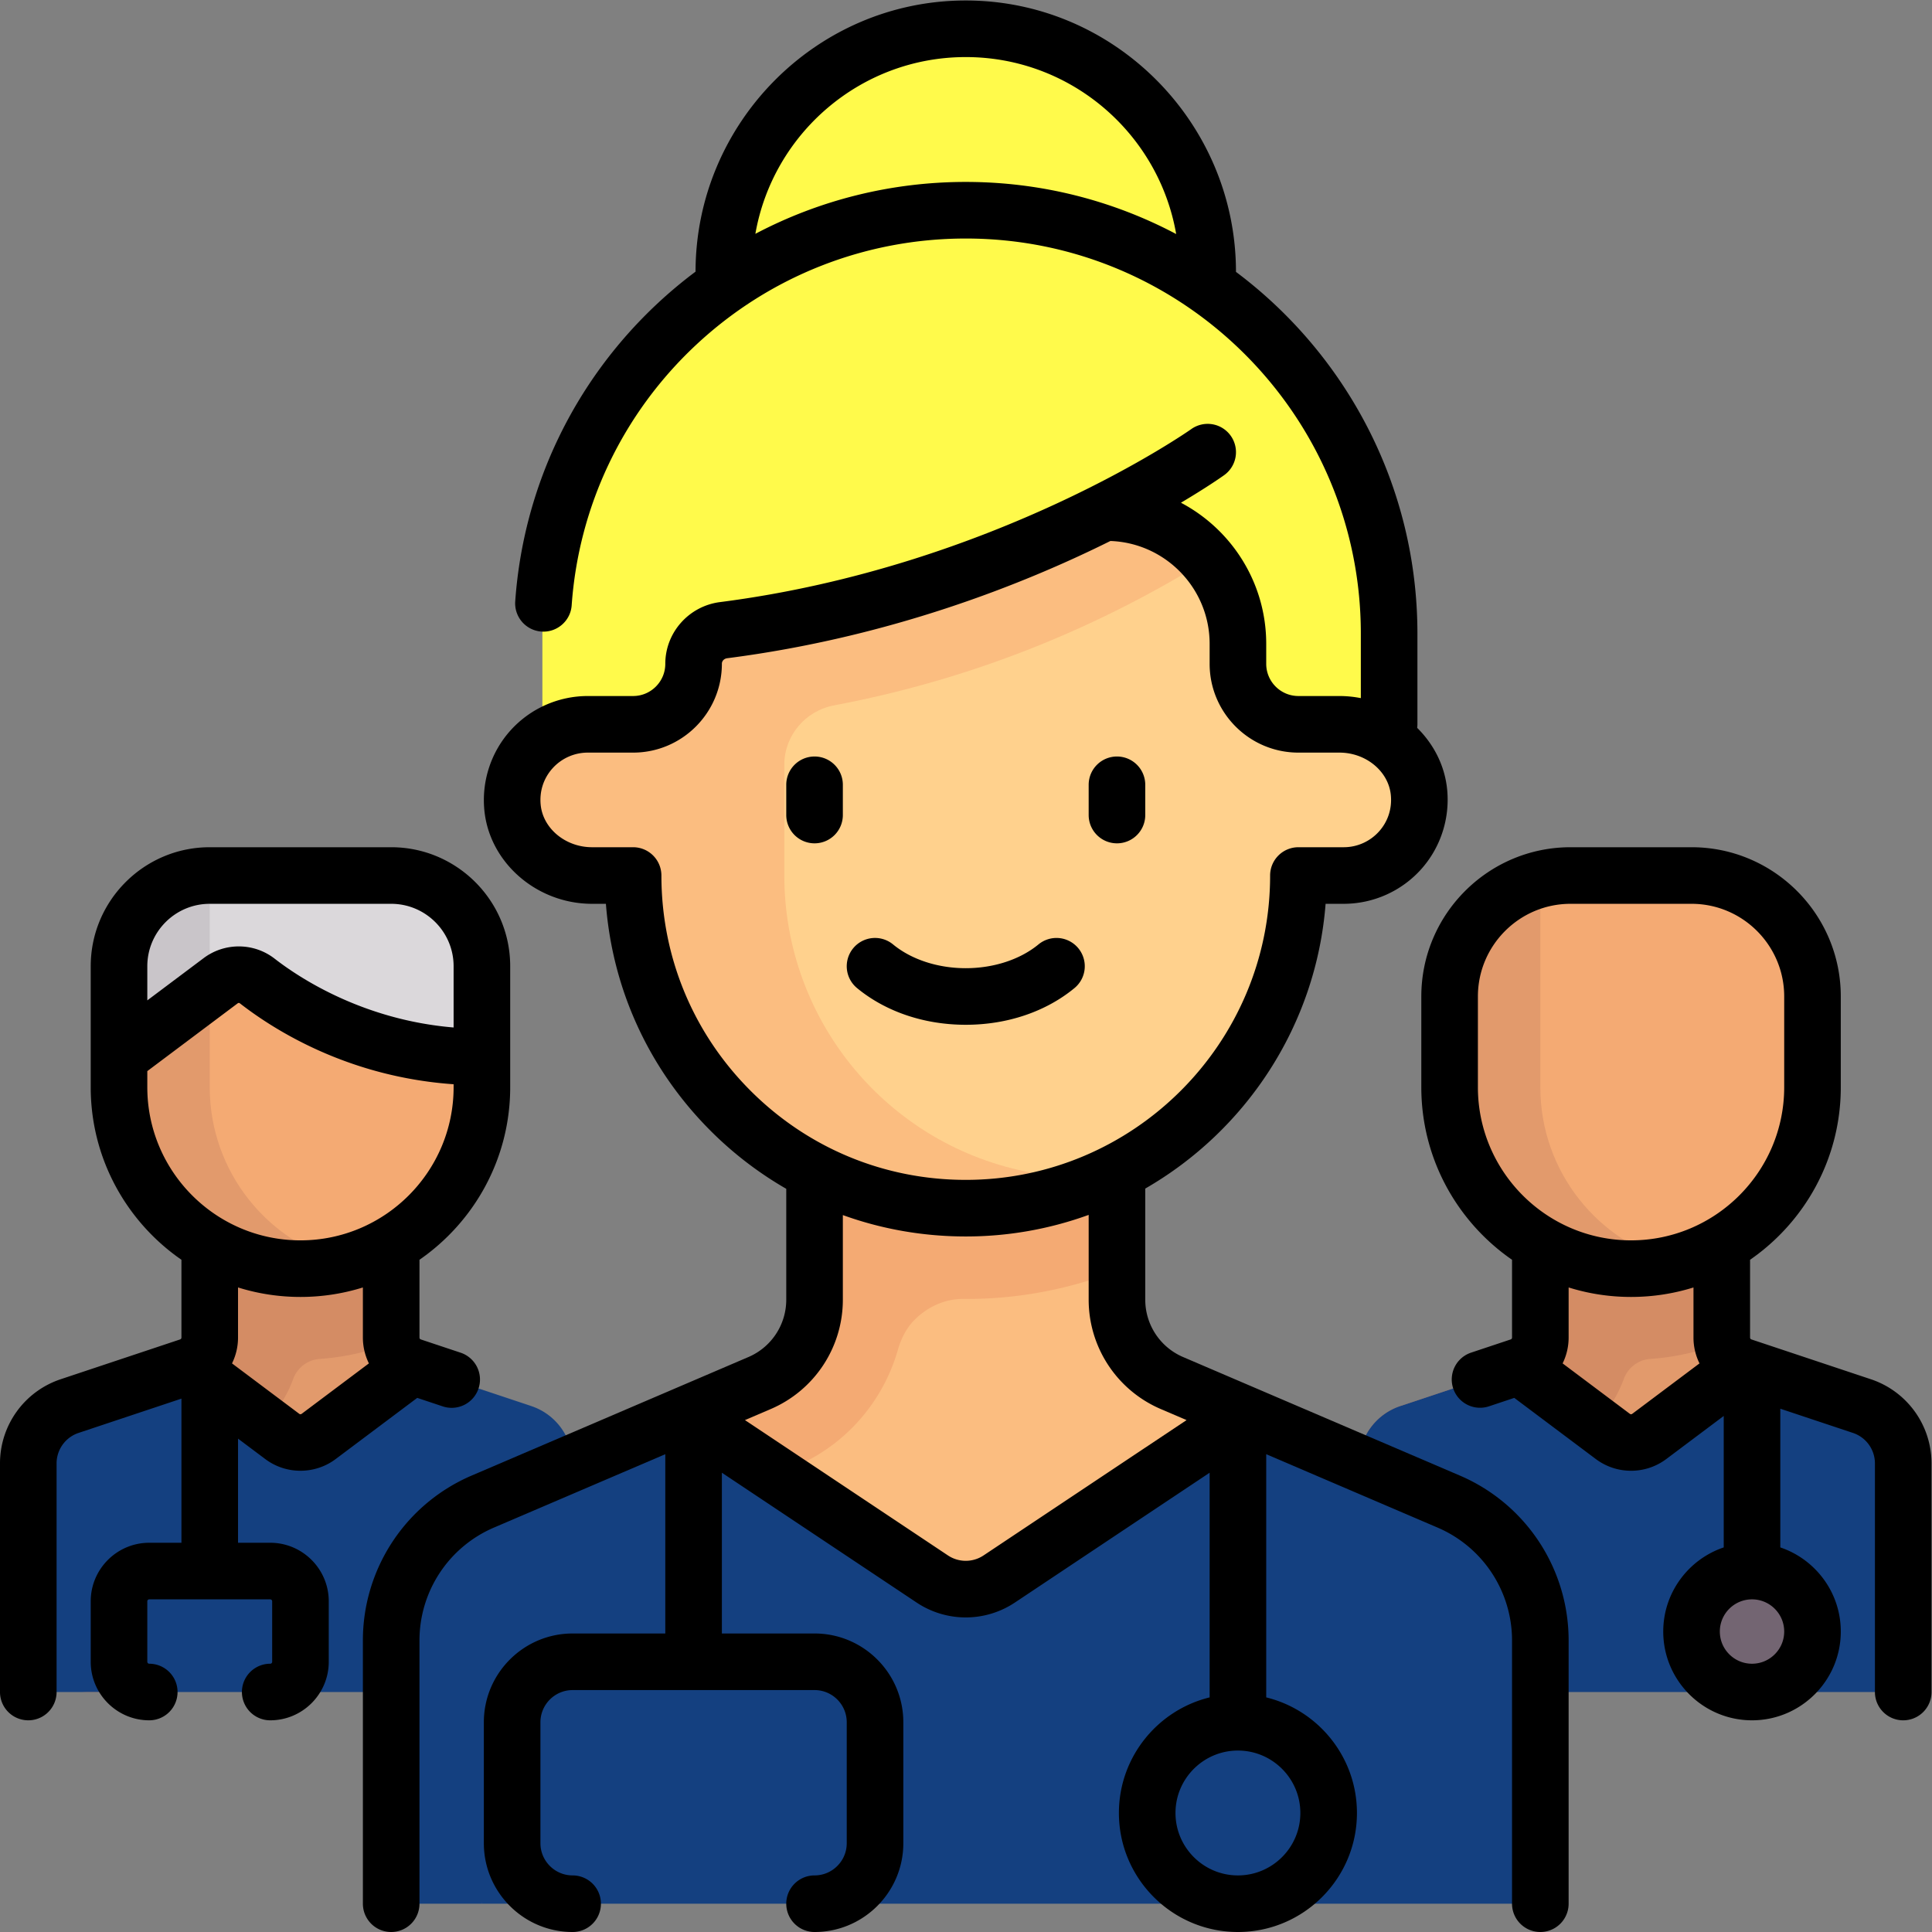 <svg xmlns="http://www.w3.org/2000/svg" version="1.1" xmlns:xlink="http://www.w3.org/1999/xlink" width="512" height="512" x="0" y="0" viewBox="0 0 682.667 682.667" style="enable-background:new 0 0 512 512" xml:space="preserve" class=""><rect x="0" y="0" width="682.667" height="682.667" fill="#808080" stroke="none"/><g><defs><clipPath id="a" clipPathUnits="userSpaceOnUse"><path d="M0 512h512V0H0Z" fill="#000000" opacity="1" data-original="#000000" class=""></path></clipPath></defs><g clip-path="url(#a)" transform="matrix(1.333 0 0 -1.333 0 682.667)"><path d="M0 0a8.017 8.017 0 0 0-5.481 7.605v34.303h-48.097V7.605A8.017 8.017 0 0 0-59.06 0l-31.652-10.551a16.03 16.03 0 0 1-10.963-15.209v-44.557z" style="fill-opacity:1;fill-rule:nonzero;stroke:none" transform="translate(109.175 149.963)" fill="#e29a6c" data-original="#e29a6c" class=""></path><path d="m0 0-.007 54.813 26.186 8.725a32.038 32.038 0 0 1 19.985 19.426c1.103 3.023 3.842 5.114 7.053 5.333 6.517.442 12.948 1.933 19.163 4.188-.093.488-.234.961-.234 1.47v34.303H24.049V93.955a8.013 8.013 0 0 0-5.482-7.604l-31.652-10.552a16.031 16.031 0 0 1-10.963-15.21V16.032C-24.048 7.178-16.87 0-8.016 0Z" style="fill-opacity:1;fill-rule:nonzero;stroke:none" transform="translate(31.548 63.613)" fill="#d48c64" data-original="#d48c64"></path><path d="M0 0h120.242v60.59c0 6.9-4.416 13.027-10.962 15.209L77.696 86.327 52.907 67.736a8.018 8.018 0 0 0-9.619 0L18.499 86.327l-31.584-10.528A16.032 16.032 0 0 1-24.048 60.59Z" style="fill-opacity:1;fill-rule:nonzero;stroke:none" transform="translate(31.548 63.613)" fill="#144080" data-original="#b3e1f8" class="" opacity="1"></path><path d="M0 0c4.808 1.604 8.986 4.311 12.415 7.718L-7.68 22.789l-31.585-10.528A16.033 16.033 0 0 1-50.227-2.948v-60.59h24.048l-.007 49.045a8.002 8.002 0 0 0 5.472 7.591z" style="fill-opacity:1;fill-rule:nonzero;stroke:none" transform="translate(57.727 127.151)" fill="#144080" data-original="#7ad7ee" class="" opacity="1"></path><path d="M0 0c-26.563 0-48.097 21.533-48.097 48.097v32.064c0 13.281 10.767 24.049 24.048 24.049h48.097c13.282 0 24.049-10.768 24.049-24.049V48.097C48.097 21.533 26.562 0 0 0" style="fill-opacity:1;fill-rule:nonzero;stroke:none" transform="translate(79.645 175.839)" fill="#f4aa73" data-original="#f4aa73" class=""></path><path d="M0 0v56.113c-13.281 0-24.048-10.767-24.048-24.049V3.33c0-20.967 12.152-40.661 31.685-48.282 10.167-3.967 19.724-3.815 28.435-1.569C15.34-41.173 0-22.403 0 0" style="fill-opacity:1;fill-rule:nonzero;stroke:none" transform="translate(55.597 223.935)" fill="#e29a6c" data-original="#e29a6c" class=""></path><path d="m0 0-31.652 10.551a8.017 8.017 0 0 0-5.482 7.605v34.303H-85.23V18.156l-14.131-45.935 110.324 12.57C10.963-8.309 6.547-2.182 0 0" style="fill-opacity:1;fill-rule:nonzero;stroke:none" transform="translate(493.537 139.412)" fill="#e29a6c" data-original="#e29a6c" class=""></path><path d="m0 0-.007 54.813 26.186 8.725a32.038 32.038 0 0 1 19.986 19.426c1.103 3.023 3.842 5.114 7.052 5.333 6.518.442 12.949 1.933 19.163 4.188-.093.488-.234.961-.234 1.47v34.303H24.05V93.955a8.014 8.014 0 0 0-5.482-7.604l-31.653-10.552a16.032 16.032 0 0 1-10.962-15.21V16.032C-24.047 7.178-16.869 0-8.015 0Z" style="fill-opacity:1;fill-rule:nonzero;stroke:none" transform="translate(384.257 63.613)" fill="#d48c64" data-original="#d48c64"></path><path d="m0 0-31.584 10.528-24.789-18.591a8.018 8.018 0 0 0-9.619 0l-24.789 18.591-42.546-25.737v-60.59h144.29v60.59C10.963-8.309 6.547-2.182 0 0" style="fill-opacity:1;fill-rule:nonzero;stroke:none" transform="translate(493.537 139.412)" fill="#144080" data-original="#b3e1f8" class="" opacity="1"></path><path d="M0 0c4.809 1.604 8.987 4.311 12.416 7.718L-7.68 22.789l-31.584-10.528A16.031 16.031 0 0 1-50.226-2.948v-44.558c0-8.854 7.179-16.032 16.033-16.032h8.014l-.007 54.813z" style="fill-opacity:1;fill-rule:nonzero;stroke:none" transform="translate(410.435 127.151)" fill="#144080" data-original="#7ad7ee" class="" opacity="1"></path><path d="M0 0c0-13.282-10.767-24.049-24.048-24.049-13.282 0-24.049 10.767-24.049 24.049 0 13.281 10.767 24.048 24.049 24.048C-10.767 24.048 0 13.281 0 0" style="fill-opacity:1;fill-rule:nonzero;stroke:none" transform="translate(352.193 31.549)" fill="#736572" data-original="#736572"></path><path d="M0 0c-26.562 0-48.097 21.533-48.097 48.097v24.048c0 17.709 14.357 32.065 32.065 32.065h32.064c17.709 0 32.065-14.356 32.065-32.065V48.097C48.097 21.533 26.563 0 0 0" style="fill-opacity:1;fill-rule:nonzero;stroke:none" transform="translate(432.354 175.839)" fill="#f4aa73" data-original="#f4aa73" class=""></path><path d="M0 0c0 8.854-7.178 16.032-16.032 16.032S-32.064 8.854-32.064 0s7.178-16.032 16.032-16.032S0-8.854 0 0" style="fill-opacity:1;fill-rule:nonzero;stroke:none" transform="translate(480.451 79.645)" fill="#736572" data-original="#736572"></path><path d="M0 0c-29.837 0-50.789 13.327-59.551 20.139-2.859 2.223-6.8 2.244-9.697.071L-96.193 0v24.049c0 13.281 10.766 24.049 24.047 24.049h48.097C-10.767 48.098 0 37.33 0 24.049Z" style="fill-opacity:1;fill-rule:nonzero;stroke:none" transform="translate(127.742 231.951)" fill="#dbd8db" data-original="#dbd8db" class=""></path><path d="M0 0v54.979c-13.806-3.576-24.049-16.006-24.049-30.931V0c0-26.563 21.534-48.097 48.097-48.097 4.16 0 8.175.584 12.024 1.576C15.339-41.173 0-22.403 0 0" style="fill-opacity:1;fill-rule:nonzero;stroke:none" transform="translate(408.307 223.935)" fill="#e29a6c" data-original="#e29a6c" class=""></path><path d="M0 0v-24.049L24.048-6.012v30.061C10.767 24.049 0 13.281 0 0" style="fill-opacity:1;fill-rule:nonzero;stroke:none" transform="translate(31.549 256)" fill="#c9c5c9" data-original="#c9c5c9"></path><path d="m0 0-73.345 31.411a24.05 24.05 0 0 0-14.58 22.106v48.3h-80.161V53.518a24.05 24.05 0 0 0-14.582-22.107L-256.012 0a40.08 40.08 0 0 1-24.3-36.844v-53.725H24.301v53.725A40.081 40.081 0 0 1 0 0" style="fill-opacity:1;fill-rule:nonzero;stroke:none" transform="translate(384.006 114.102)" fill="#fbbd80" data-original="#fbbd80" class=""></path><path d="M0 0v-48.3a24.048 24.048 0 0 0-14.581-22.106l-73.345-31.411 9.463-22.108L-5.112-92.51c13.494 5.781 23.278 17.247 27.195 30.893.857 2.985 2.249 5.788 4.444 7.984 3.441 3.441 8.076 5.575 12.942 5.529 14.043-.13 27.697 2.467 40.692 7.463V0Z" style="fill-opacity:1;fill-rule:nonzero;stroke:none" transform="translate(215.92 215.919)" fill="#f4aa73" data-original="#f4aa73" class=""></path><path d="M0 0c-61.98 0-112.226-50.245-112.226-112.226v-40.081H0Z" style="fill-opacity:1;fill-rule:nonzero;stroke:none" transform="translate(256 456.403)" fill="#fffa4b" data-original="#ff744d" class="" opacity="1"></path><path d="M0 0c61.98 0 112.226-50.245 112.226-112.226v-40.081H0z" style="fill-opacity:1;fill-rule:nonzero;stroke:none" transform="translate(256 456.403)" fill="#fffa4b" data-original="#ffaa5a" class="" opacity="1"></path><path d="M0 0h12.023c8.855 0 16.033 7.178 16.033 16.032v8.017c0 17.709 14.356 32.064 32.065 32.064h80.161c17.709 0 32.065-14.355 32.065-32.064v-8.017C172.347 7.178 179.524 0 188.379 0h10.879c10.483 0 20.036-7.542 21.081-17.973 1.202-11.996-8.186-22.107-19.936-22.107h-12.024v-.001c0-48.698-39.479-88.177-88.177-88.177-48.699 0-88.178 39.479-88.177 88.178H1.144c-10.484 0-20.037 7.543-21.081 17.974C-21.138-10.11-11.75 0 0 0" style="fill-opacity:1;fill-rule:nonzero;stroke:none" transform="translate(155.799 320.129)" fill="#ffd18d" data-original="#ffd18d" class=""></path><path d="M0 0c34.695 6.533 67.676 19.332 98.018 38.038l1.759 1.084c-5.879 7.242-14.743 11.966-24.798 11.966H-5.182c-17.71 0-32.065-14.356-32.065-32.065v-8.016c0-8.855-7.178-16.032-16.032-16.032h-12.024c-11.751 0-21.137-10.111-19.936-22.107 1.045-10.431 10.596-17.973 21.08-17.973h10.882c-.002-48.7 39.477-88.178 88.175-88.178 11.754 0 22.949 2.346 33.202 6.519l-15.721 2.89c-37.998 6.991-65.577 40.116-65.577 78.769v29.39C-13.198-8.047-7.648-1.439 0 0" style="fill-opacity:1;fill-rule:nonzero;stroke:none" transform="translate(221.102 325.154)" fill="#fbbd80" data-original="#fbbd80" class=""></path><path d="M0 0c0 35.417-28.711 64.129-64.129 64.129-35.417 0-64.129-28.712-64.129-64.129 0-35.418 28.712-64.129 64.129-64.129C-28.711-64.129 0-35.418 0 0" style="fill-opacity:1;fill-rule:nonzero;stroke:none" transform="translate(320.129 440.371)" fill="#fffa4b" data-original="#ffaa5a" class="" opacity="1"></path><path d="M0 0c36.317 0 68.511-17.326 89.023-44.081-46.902-42.347-109.034-68.145-177.201-68.145-8.092 0-16.083.422-23.991 1.133C-111.554-49.64-61.598 0 0 0" style="fill-opacity:1;fill-rule:nonzero;stroke:none" transform="translate(256 456.403)" fill="#fffa4b" data-original="#ff8b57" class="" opacity="1"></path><path d="M0 0h280.564v69.758a40.08 40.08 0 0 1-24.301 36.844l-53.789 23.037-65.323-43.549a16.032 16.032 0 0 0-17.786 0l-65.323 43.549L.253 106.602a40.082 40.082 0 0 1-24.302-36.844Z" style="fill-opacity:1;fill-rule:nonzero;stroke:none" transform="translate(127.742 7.5)" fill="#144080" data-original="#7ad7ee" class="" opacity="1"></path><path d="m0 0-53.524-23.64a40.078 40.078 0 0 1-24.301-36.843v-69.758h24.049v69.765a16 16 0 0 0 9.714 14.729l69.014 30.406z" style="fill-opacity:1;fill-rule:nonzero;stroke:none" transform="translate(181.519 137.741)" fill="#144080" data-original="#4bc3ef" class="" opacity="1"></path><path d="M0 0c0-9.125-7.423-16.549-16.548-16.549-9.125 0-16.549 7.424-16.549 16.549s7.424 16.548 16.549 16.548S0 9.125 0 0m-83.96 68.282a8.51 8.51 0 0 0-9.467-.001l-53.799 35.865 6.825 2.923a31.514 31.514 0 0 1 19.127 29.001v22.42c10.308-3.723 21.295-5.668 32.582-5.668a95.234 95.234 0 0 1 32.58 5.719V136.07a31.514 31.514 0 0 1 19.127-29.001l6.823-2.923zM-169.369 248.5a7.503 7.503 0 0 1-7.501 7.5l-10.881-.001c-7.006 0-12.987 4.929-13.617 11.222-.362 3.614.764 7.069 3.17 9.728a12.57 12.57 0 0 0 9.303 4.131h12.024c12.975 0 23.532 10.557 23.532 23.565 0 .737.591 1.348 1.405 1.452 42.947 5.512 78.327 19.515 101.58 31.079 14.594-.519 26.306-12.554 26.306-27.273v-5.291c0-12.975 10.557-23.532 23.532-23.532h10.879c7.006 0 12.989-4.929 13.618-11.221.363-3.614-.763-7.069-3.169-9.728A12.57 12.57 0 0 0 11.508 256l-12.025-.001a7.5 7.5 0 0 1-7.499-7.5c0-44.485-36.191-80.677-80.676-80.677-21.55 0-41.81 8.392-57.048 23.63s-23.629 35.498-23.629 57.048m24.908 170.098c4.648 26.58 27.877 46.853 55.768 46.853 27.911 0 51.154-20.302 55.777-46.911-16.667 8.814-35.648 13.814-55.777 13.814-19.67 0-38.736-4.779-55.768-13.756M42.265 89.447l-73.344 31.411a16.53 16.53 0 0 0-10.033 15.212v29.446C-14.439 180.869 4.178 208.711 6.693 241h4.816a27.6 27.6 0 0 1 20.426 9.066c5.21 5.759 7.751 13.518 6.972 21.289-.631 6.293-3.563 11.963-7.94 16.284.039.309.065.622.065.941v24.049c0 39.179-18.917 74.023-48.096 95.878-.008 39.49-32.138 71.944-71.629 71.944-39.471 0-71.586-32.421-71.627-71.882a120.34 120.34 0 0 1-10.16-8.503c-22.144-20.72-35.511-48.738-37.639-78.892a7.5 7.5 0 0 1 6.953-8.01c4.114-.285 7.718 2.821 8.01 6.953 1.86 26.367 13.553 50.87 32.925 68.996 19.461 18.212 44.868 28.241 71.538 28.241 57.746 0 104.725-46.979 104.725-104.725v-17.106c-1.84.362-3.735.557-5.669.557H-.516c-4.705 0-8.532 3.827-8.532 8.532v5.291c0 16.211-9.17 30.322-22.603 37.417 6.905 4.094 10.875 6.894 11.446 7.303a7.496 7.496 0 0 1 1.744 10.455 7.503 7.503 0 0 1-10.458 1.754c-.511-.364-51.946-36.49-124.924-45.856-8.263-1.061-14.496-8.081-14.496-16.364 0-4.705-3.827-8.532-8.532-8.532h-12.024a27.598 27.598 0 0 1-20.425-9.066c-5.21-5.758-7.752-13.517-6.974-21.287 1.388-13.867 13.925-24.728 28.544-24.728h3.668c1.751-22.729 11.443-43.861 27.735-60.153a96.192 96.192 0 0 1 20.073-15.395V136.07a16.53 16.53 0 0 0-10.034-15.212l-73.342-31.411a47.526 47.526 0 0 1-28.85-43.738v-69.758a7.5 7.5 0 0 1 7.5-7.5 7.5 7.5 0 0 1 7.5 7.5v69.758a32.54 32.54 0 0 0 19.755 29.949l45.406 19.446V47.58h-24.564c-12.976 0-23.533-10.557-23.533-23.532V-8.017c0-12.975 10.557-23.532 23.533-23.532a7.5 7.5 0 0 1 0 15c-4.705 0-8.533 3.827-8.533 8.532v32.065c0 4.705 3.828 8.532 8.533 8.532h64.129c4.705 0 8.532-3.827 8.532-8.532V-8.017c0-4.705-3.827-8.532-8.532-8.532a7.499 7.499 0 0 1-7.5-7.5 7.5 7.5 0 0 1 7.5-7.5c12.975 0 23.532 10.557 23.532 23.532v32.065c0 12.975-10.557 23.532-23.532 23.532h-24.565v42.615l51.592-34.395a23.502 23.502 0 0 1 13.054-3.964 23.5 23.5 0 0 1 13.053 3.965l51.592 34.394V30.64C-37.834 27.265-48.097 14.812-48.097 0c0-17.396 14.153-31.549 31.549-31.549S15-17.396 15 0C15 14.812 4.738 27.265-9.048 30.64v64.464l45.407-19.446a32.54 32.54 0 0 0 19.754-29.949v-69.758a7.5 7.5 0 0 1 15 0v69.758a47.527 47.527 0 0 1-28.848 43.738" style="fill-opacity:1;fill-rule:nonzero;stroke:none" transform="translate(344.693 31.549)" fill="#000000" data-original="#000000" class=""></path><path d="M0 0a7.499 7.499 0 0 1-7.5-7.5v-8.016a7.5 7.5 0 0 1 7.5-7.5 7.5 7.5 0 0 1 7.5 7.5V-7.5C7.5-3.357 4.143 0 0 0" style="fill-opacity:1;fill-rule:nonzero;stroke:none" transform="translate(215.919 311.597)" fill="#000000" data-original="#000000" class=""></path><path d="M0 0c4.143 0 7.5 3.357 7.5 7.5v8.016a7.5 7.5 0 0 1-7.5 7.5 7.5 7.5 0 0 1-7.5-7.5V7.5C-7.5 3.357-4.143 0 0 0" style="fill-opacity:1;fill-rule:nonzero;stroke:none" transform="translate(296.081 288.581)" fill="#000000" data-original="#000000" class=""></path><path d="M0 0a7.502 7.502 0 0 1-10.558 1.017c-4.86-4.006-11.886-6.304-19.278-6.304-7.392 0-14.418 2.298-19.278 6.304a7.5 7.5 0 1 1-9.541-11.575c7.611-6.274 17.846-9.729 28.819-9.729 10.973 0 21.208 3.455 28.819 9.729A7.5 7.5 0 0 1 0 0" style="fill-opacity:1;fill-rule:nonzero;stroke:none" transform="translate(285.836 260.77)" fill="#000000" data-original="#000000" class=""></path><path d="M0 0c-4.705 0-8.532 3.827-8.532 8.532S-4.705 17.064 0 17.064s8.532-3.827 8.532-8.532S4.705 0 0 0m-31.756 66.235a.522.522 0 0 0-.618.001L-50.206 79.61a15.502 15.502 0 0 1 1.594 6.845V99.74a55.424 55.424 0 0 1 16.548-2.514c5.76 0 11.319.881 16.548 2.515V86.455c0-2.434.571-4.762 1.595-6.845zm-40.905 86.587v24.048c0 13.546 11.019 24.566 24.564 24.566h32.065c13.545 0 24.564-11.02 24.564-24.566v-24.048c0-22.385-18.212-40.596-40.596-40.596-22.385 0-40.597 18.211-40.597 40.596M31.49 75.414-.161 85.964a.518.518 0 0 0-.355.491v20.624c14.515 10.042 24.048 26.797 24.048 45.743v24.048c0 21.817-17.749 39.566-39.564 39.566h-32.065c-21.815 0-39.564-17.749-39.564-39.566v-24.048c0-18.947 9.533-35.702 24.049-45.744V86.455a.517.517 0 0 0-.353-.49l-10.551-3.517a7.5 7.5 0 0 1 4.743-14.23l6.754 2.252 21.645-16.234a15.507 15.507 0 0 1 9.311-3.083 15.5 15.5 0 0 1 9.308 3.083L-7.5 65.677V30.832c-9.308-3.14-16.032-11.946-16.032-22.3C-23.532-4.443-12.976-15 0-15S23.532-4.443 23.532 8.532c0 10.354-6.724 19.16-16.032 22.3v36.767l19.247-6.415a8.52 8.52 0 0 0 5.834-8.094V-7.5c0-4.143 3.357-7.5 7.5-7.5s7.5 3.357 7.5 7.5v60.59A23.501 23.501 0 0 1 31.49 75.414" style="fill-opacity:1;fill-rule:nonzero;stroke:none" transform="translate(464.419 71.113)" fill="#000000" data-original="#000000" class=""></path><path d="M0 0a55.43 55.43 0 0 1 16.548 2.515v-13.286c0-2.433.57-4.761 1.594-6.844L.31-30.989a.519.519 0 0 0-.62 0l-17.834 13.374a15.475 15.475 0 0 1 1.595 6.844V2.516A55.404 55.404 0 0 1 0 0m-40.597 55.597v4.265l23.946 17.96c.115.087.346.2.593.008 9.585-7.451 29.112-19.531 56.655-21.449v-.784C40.597 33.212 22.385 15 0 15s-40.597 18.212-40.597 40.597m16.548 48.613h48.097c9.125 0 16.549-7.424 16.549-16.549V71.426C16.541 73.433-.331 84.604-6.85 89.672c-5.493 4.27-13.225 4.331-18.801.15l-14.946-11.21v9.049c0 9.125 7.423 16.549 16.548 16.549M-9.311-42.988A15.5 15.5 0 0 1 0-46.072c3.284 0 6.568 1.027 9.31 3.083l21.644 16.232 6.755-2.251a7.465 7.465 0 0 1 2.372-.387 7.5 7.5 0 0 1 2.37 14.618l-10.549 3.515a.519.519 0 0 0-.354.491V9.853c14.515 10.042 24.049 26.796 24.049 45.744v32.064c0 17.397-14.153 31.549-31.549 31.549h-48.097c-17.395 0-31.548-14.152-31.548-31.549V55.597c0-18.947 9.534-35.701 24.048-45.743v-20.625a.517.517 0 0 0-.353-.49l-31.652-10.551a23.5 23.5 0 0 1-16.092-22.324v-60.59a7.5 7.5 0 0 1 15 0v60.59a8.52 8.52 0 0 0 5.835 8.094l27.262 9.088v-38.207h-8.532c-8.556 0-15.516-6.961-15.516-15.517V-96.71c0-8.556 6.96-15.516 15.516-15.516a7.5 7.5 0 0 1 7.5 7.5c0 4.143-3.357 7.5-7.5 7.5a.517.517 0 0 0-.516.516v16.032c0 .285.232.517.516.517h32.064a.517.517 0 0 0 .517-.517V-96.71a.517.517 0 0 0-.517-.516 7.5 7.5 0 0 1 0-15c8.556 0 15.517 6.96 15.517 15.516v16.032c0 8.556-6.961 15.517-15.517 15.517h-8.532v27.601z" style="fill-opacity:1;fill-rule:nonzero;stroke:none" transform="translate(79.645 168.339)" fill="#000000" data-original="#000000" class=""></path></g></g></svg>